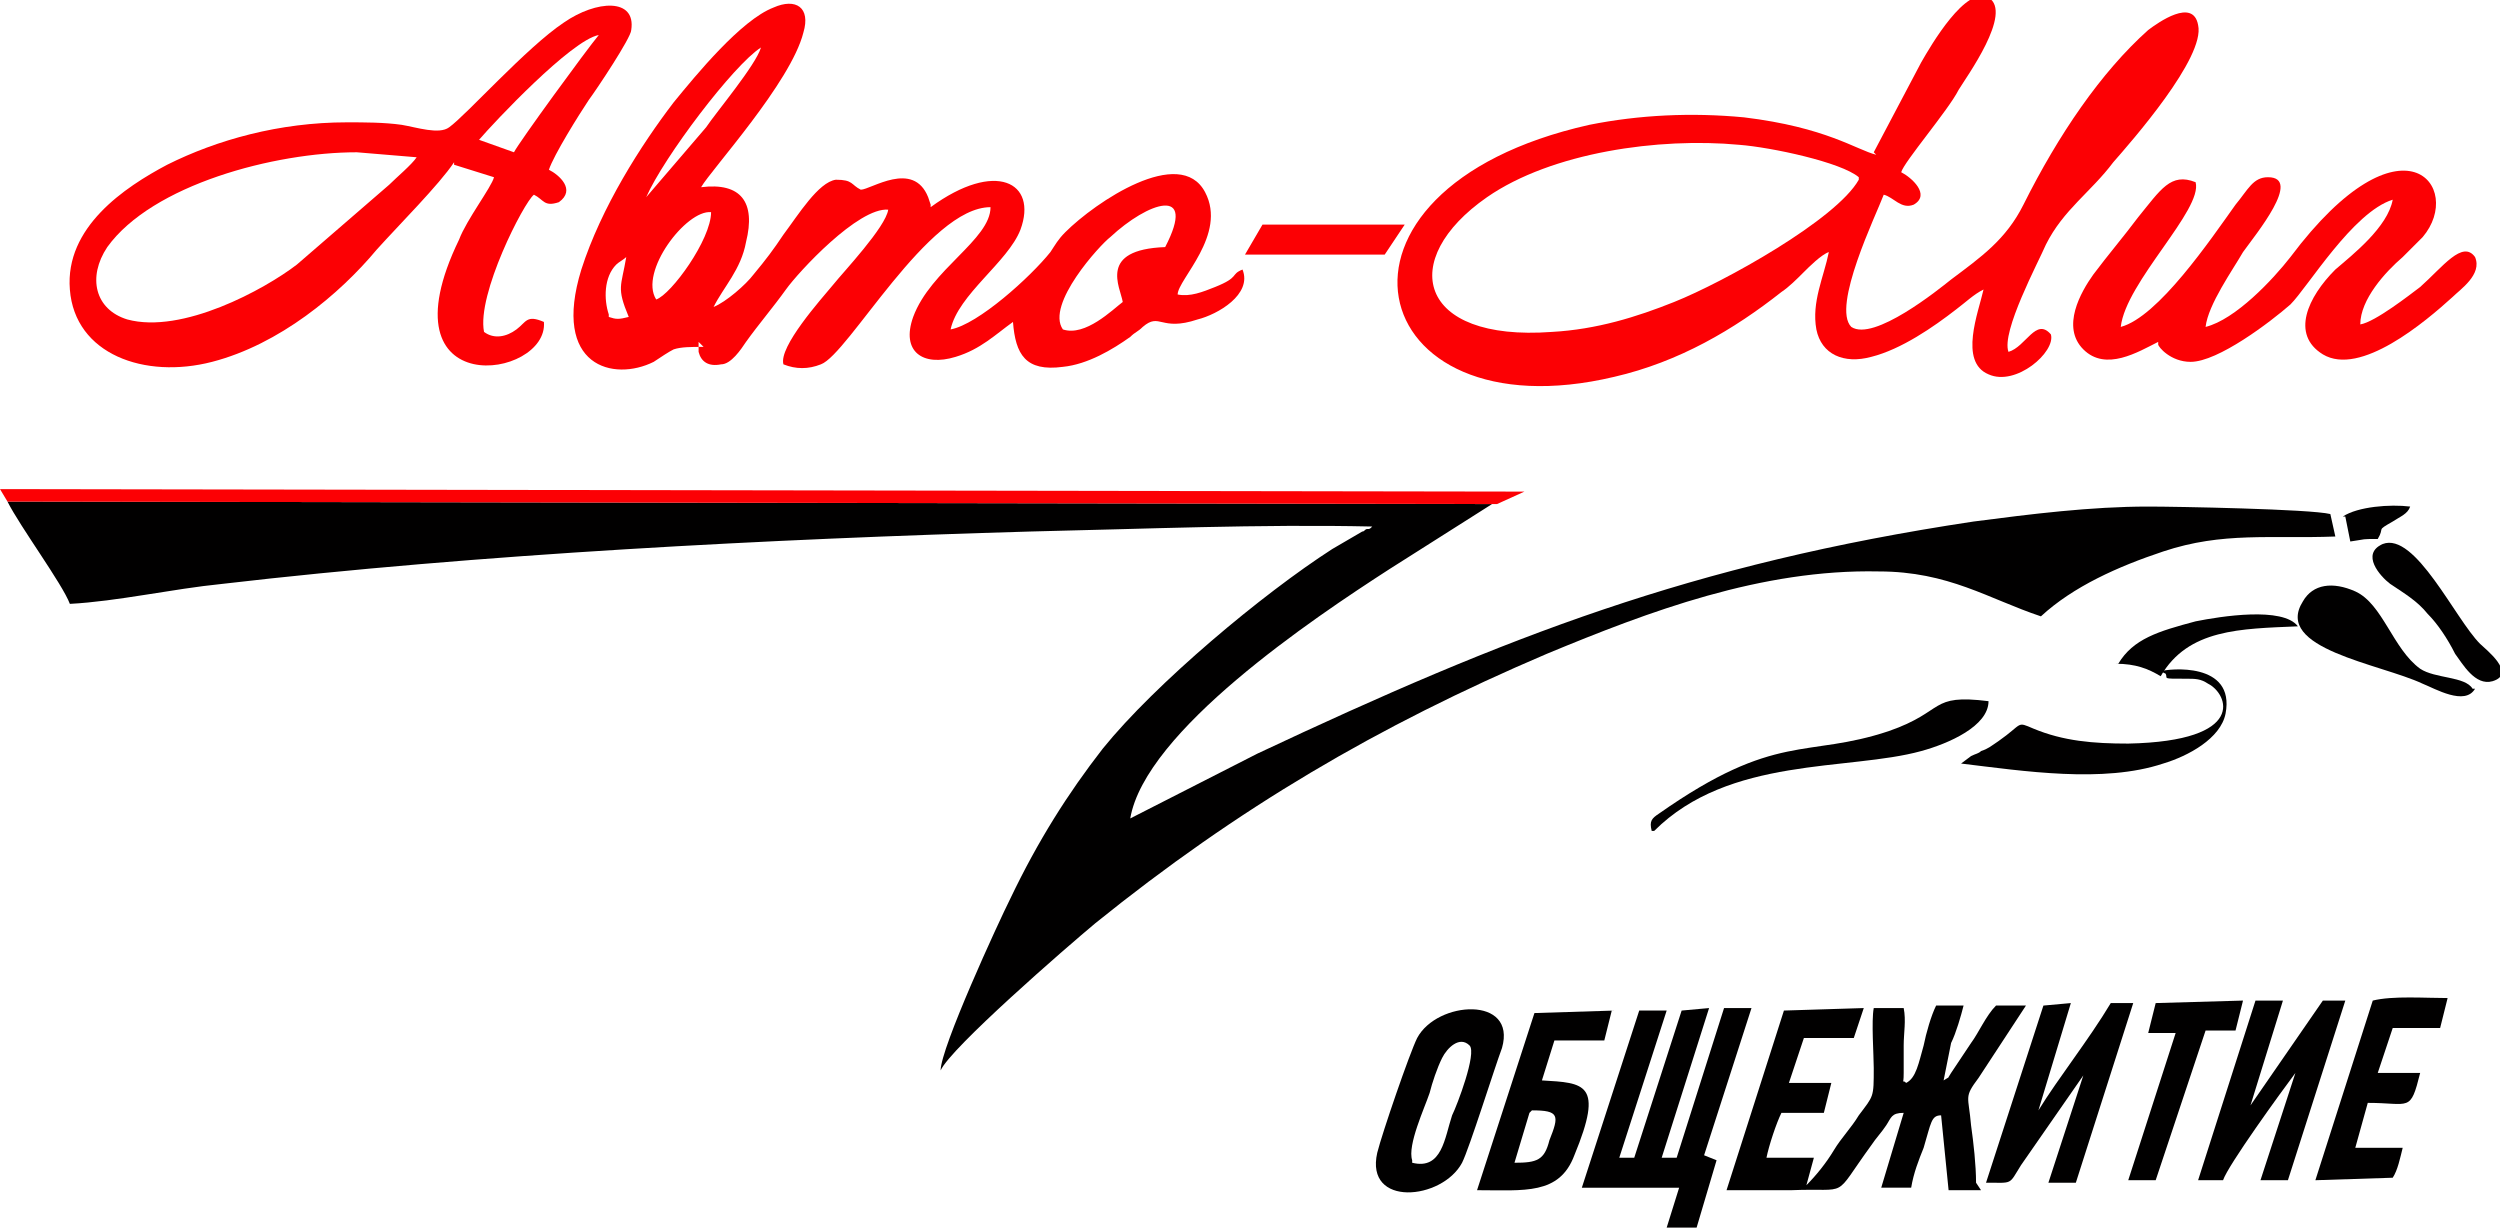 <?xml version="1.0" encoding="UTF-8"?> <svg xmlns="http://www.w3.org/2000/svg" xmlns:xlink="http://www.w3.org/1999/xlink" xmlns:xodm="http://www.corel.com/coreldraw/odm/2003" xml:space="preserve" width="3364px" height="1652px" version="1.1" style="shape-rendering:geometricPrecision; text-rendering:geometricPrecision; image-rendering:optimizeQuality; fill-rule:evenodd; clip-rule:evenodd" viewBox="0 0 1002 492"> <defs> <style type="text/css"> .fil0 {fill:#010000} .fil1 {fill:#FC0004} </style> </defs> <g id="Слой_x0020_1">  <path class="fil0" d="M600 202l-597 -1c5,10 22,33 25,41 19,-1 41,-6 61,-8 103,-12 220,-18 324,-21 45,-1 92,-3 137,-2 -1,1 -1,1 -2,1 -1,0 -1,1 -2,1l-12 7c-28,18 -71,54 -92,80 -14,18 -26,37 -37,60 -5,10 -28,60 -28,69 4,-9 50,-49 62,-59 57,-46 113,-79 181,-108 41,-17 86,-34 133,-33 28,0 44,11 65,18 13,-12 31,-20 49,-26 24,-8 43,-5 69,-6l-2 -9c-8,-2 -62,-3 -73,-3 -23,0 -47,3 -70,6 -113,17 -187,46 -287,93l-51 26c6,-35 73,-80 104,-100l41 -26z"></path> <path class="fil1" d="M244 126c-2,-6 -2,-15 3,-20 1,-1 3,-2 4,-3 -2,12 -4,12 1,24 -4,1 -5,1 -8,0zm223 -27c-27,1 -18,16 -17,22 -4,3 -15,14 -24,11 -7,-10 15,-34 19,-37 15,-14 35,-21 22,4zm-204 21c-7,-11 12,-36 22,-35 0,11 -16,33 -22,35zm-4 -41c7,-16 35,-53 46,-60 -2,7 -18,26 -22,32l-24 28zm21 58c0,0 0,0 0,1 0,0 0,1 0,1 0,0 0,1 0,2 1,4 4,6 9,5 4,0 8,-6 10,-9 5,-7 11,-14 16,-21 5,-7 29,-33 41,-32 -1,7 -18,25 -22,30 -5,6 -22,25 -20,32 5,2 10,2 15,0 11,-4 43,-63 68,-63 0,13 -24,25 -31,44 -5,14 4,20 17,16 10,-3 16,-9 23,-14 1,13 5,20 20,18 10,-1 20,-7 27,-12 2,-2 3,-2 5,-4 7,-6 7,2 22,-3 8,-2 22,-10 18,-20 -5,2 -1,3 -11,7 -5,2 -10,4 -15,3 0,-6 20,-24 11,-41 -10,-19 -44,4 -56,16 -3,3 -4,5 -6,8 -8,10 -29,29 -40,31 3,-14 23,-27 28,-40 7,-19 -10,-28 -36,-9 0,0 0,-1 0,-1l-1 -3c-6,-15 -23,-3 -27,-3 -4,-2 -3,-4 -10,-4 -7,1 -15,14 -21,22 -4,6 -7,10 -12,16 -3,4 -11,11 -16,13 4,-8 11,-15 13,-26 4,-16 -2,-24 -18,-22 4,-7 36,-42 41,-62 3,-10 -3,-14 -12,-10 -13,5 -31,27 -40,38 -13,17 -29,42 -37,67 -12,39 13,45 29,37 3,-2 6,-4 8,-5 3,-1 7,-1 12,-1z"></path> <path class="fil1" d="M745 72c-9,16 -54,41 -74,49 -15,6 -31,11 -49,12 -54,4 -62,-29 -26,-54 26,-18 69,-24 101,-21 13,1 41,7 48,13zm7 -10c-8,-2 -20,-11 -53,-15 -21,-2 -42,-1 -62,3 -116,26 -91,125 10,101 26,-6 48,-19 67,-34 3,-2 6,-5 9,-8 2,-2 7,-7 10,-8 -2,10 -7,20 -5,31 2,10 11,14 22,11 12,-3 25,-12 34,-19 4,-3 7,-6 11,-8 -2,9 -10,29 2,34 11,5 27,-9 25,-16 -6,-7 -10,5 -17,7 -3,-8 12,-36 15,-43 7,-14 18,-21 27,-33 7,-8 37,-42 34,-55 -2,-11 -16,-1 -20,2 -19,17 -36,42 -50,70 -7,14 -17,21 -29,30 -5,4 -31,25 -40,19 -8,-8 10,-45 13,-53 4,1 7,6 12,4 7,-4 -1,-11 -5,-13 1,-4 19,-25 23,-33 3,-5 22,-31 12,-37 -9,-5 -23,19 -27,26l-19 36z"></path> <path class="fil1" d="M143 61l24 2c-2,3 -8,8 -11,11l-37 32c-13,10 -46,28 -68,22 -13,-4 -16,-17 -8,-29 18,-25 67,-38 100,-38zm49 -5c6,-7 37,-40 48,-42 -5,6 -32,43 -34,47l-14 -5zm-10 10l16 5c-1,4 -11,17 -14,25 -32,66 36,56 34,33 -7,-3 -7,0 -11,3 -4,3 -9,4 -13,1 -3,-15 16,-52 20,-55 4,2 4,5 10,3 7,-5 0,-11 -4,-13 2,-6 12,-22 16,-28 3,-4 17,-25 17,-28 2,-13 -14,-12 -27,-3 -15,10 -39,37 -46,42 -4,3 -13,0 -19,-1 -7,-1 -15,-1 -22,-1 -27,0 -52,7 -72,17 -17,9 -41,25 -39,50 2,26 30,36 57,29 27,-7 51,-27 66,-45 9,-10 25,-26 31,-35z"></path> <path class="fil1" d="M884 131c1,-9 11,-23 15,-30 5,-7 24,-30 10,-30 -6,0 -8,5 -13,11 -10,14 -31,45 -46,49 2,-18 33,-47 30,-58 -10,-4 -14,3 -23,14 -6,8 -12,15 -18,23 -5,7 -13,21 -4,30 9,9 22,1 30,-3 0,0 0,0 0,1 0,1 5,7 13,7 11,0 32,-16 40,-23 7,-7 25,-37 41,-42 -2,11 -16,22 -23,28 -11,11 -18,26 -5,34 15,9 41,-13 52,-23 3,-3 12,-9 9,-16 -5,-7 -13,4 -22,12 -4,3 -18,14 -24,15 0,-10 10,-21 17,-27 3,-3 5,-5 8,-8 17,-20 -8,-52 -53,8 -7,9 -22,25 -34,28z"></path> <path class="fil0" d="M792 474c0,-7 -1,-16 -2,-23 -1,-12 -3,-11 3,-19l19 -29 -12 0c-4,4 -7,11 -10,15l-8 12c-2,3 0,1 -3,3l3 -15c2,-4 4,-11 5,-15l-11 0c-2,4 -4,11 -5,16 -2,7 -3,13 -7,15 -2,-2 -1,2 -1,-4l0 -11c0,-5 1,-10 0,-15l-12 0c-1,5 0,19 0,24 0,12 0,11 -6,19 -3,5 -7,9 -10,14 -3,5 -7,10 -11,14l3 -11 -19 0c1,-5 4,-14 6,-18l17 0 3 -12 -17 0 6 -18 20 0 4 -12 -32 1 -23 72c9,0 17,0 26,0 24,-1 16,4 32,-18 2,-3 4,-5 6,-8 2,-3 2,-5 7,-5l-9 30 12 0c1,-6 3,-11 5,-16 3,-10 3,-13 7,-13l3 30 13 0z"></path> <polygon class="fil1" points="3,201 600,202 611,197 0,196 "></polygon> <polygon class="fil0" points="685,404 674,405 655,464 649,464 668,405 657,405 634,476 673,476 668,492 680,492 688,465 683,463 702,404 691,404 672,464 666,464 "></polygon> <path class="fil0" d="M566 465c-2,-6 5,-21 7,-27 1,-4 3,-10 5,-14 2,-4 7,-9 11,-5 3,3 -5,24 -7,28 -3,9 -4,22 -16,19zm36 -45c6,-21 -26,-19 -34,-4 -3,6 -14,38 -16,46 -5,22 26,19 34,4 3,-6 13,-38 16,-46z"></path> <path class="fil0" d="M941 401l-10 0 -29 42 13 -42 -11 0 -23 72 10 0c2,-6 23,-35 29,-43l-14 43 11 0 23 -72z"></path> <path class="fil0" d="M855 402l-9 0c-9,15 -21,30 -29,43l13 -43 -11 1 -23 71c11,0 9,1 14,-7l25 -36 -14 43 11 0 23 -72z"></path> <path class="fil0" d="M614 445c11,0 11,2 7,12 -2,8 -5,9 -14,9l6 -20zm33 -40l-32 1 -23 71c19,0 33,2 39,-14 12,-29 4,-29 -13,-30l5 -16 20 0 3 -12z"></path> <path class="fil0" d="M982 400c-10,0 -23,-1 -31,1l-23 72 31 -1c2,-3 3,-8 4,-12l-19 0 5 -18c17,0 17,4 21,-12l-17 0 6 -18 19 0 3 -12z"></path> <path class="fil0" d="M868 270c1,2 -2,2 8,2 4,0 6,0 9,2 8,4 16,23 -32,24 -14,0 -26,-1 -38,-6 -7,-3 -4,-2 -14,5 -3,2 -4,3 -7,4 -1,1 -2,1 -4,2l-4 3c25,3 57,8 81,0 10,-3 23,-10 25,-20 4,-21 -23,-18 -26,-17z"></path> <polygon class="fil0" points="899,401 864,402 861,414 872,414 853,473 864,473 884,413 896,413 "></polygon> <path class="fil0" d="M991 276c-3,-5 -15,-4 -21,-8 -11,-8 -15,-26 -26,-31 -9,-4 -17,-3 -21,4 -12,19 31,25 48,33 5,2 17,9 21,2z"></path> <path class="fil0" d="M663 333c30,-30 78,-24 107,-32 11,-3 27,-10 27,-20 -24,-3 -17,4 -40,12 -33,11 -45,0 -92,33 -3,2 -4,3 -3,7z"></path> <path class="fil0" d="M955 218c-9,4 -1,13 3,16 6,4 11,7 15,12 4,4 8,10 11,16 3,4 8,13 15,11 10,-3 -3,-13 -5,-15 -10,-10 -26,-45 -39,-40z"></path> <polygon class="fil1" points="499,102 555,102 563,90 506,90 "></polygon> <path class="fil0" d="M848 266c8,0 13,2 18,5 11,-19 32,-19 55,-20 -6,-8 -31,-4 -41,-2 -15,4 -25,7 -31,17z"></path> <path class="fil0" d="M940 207l2 10c7,-1 4,-1 11,-1 3,-5 -1,-3 6,-7 3,-2 6,-3 7,-6 -8,-1 -21,0 -27,4z"></path> </g> </svg> 